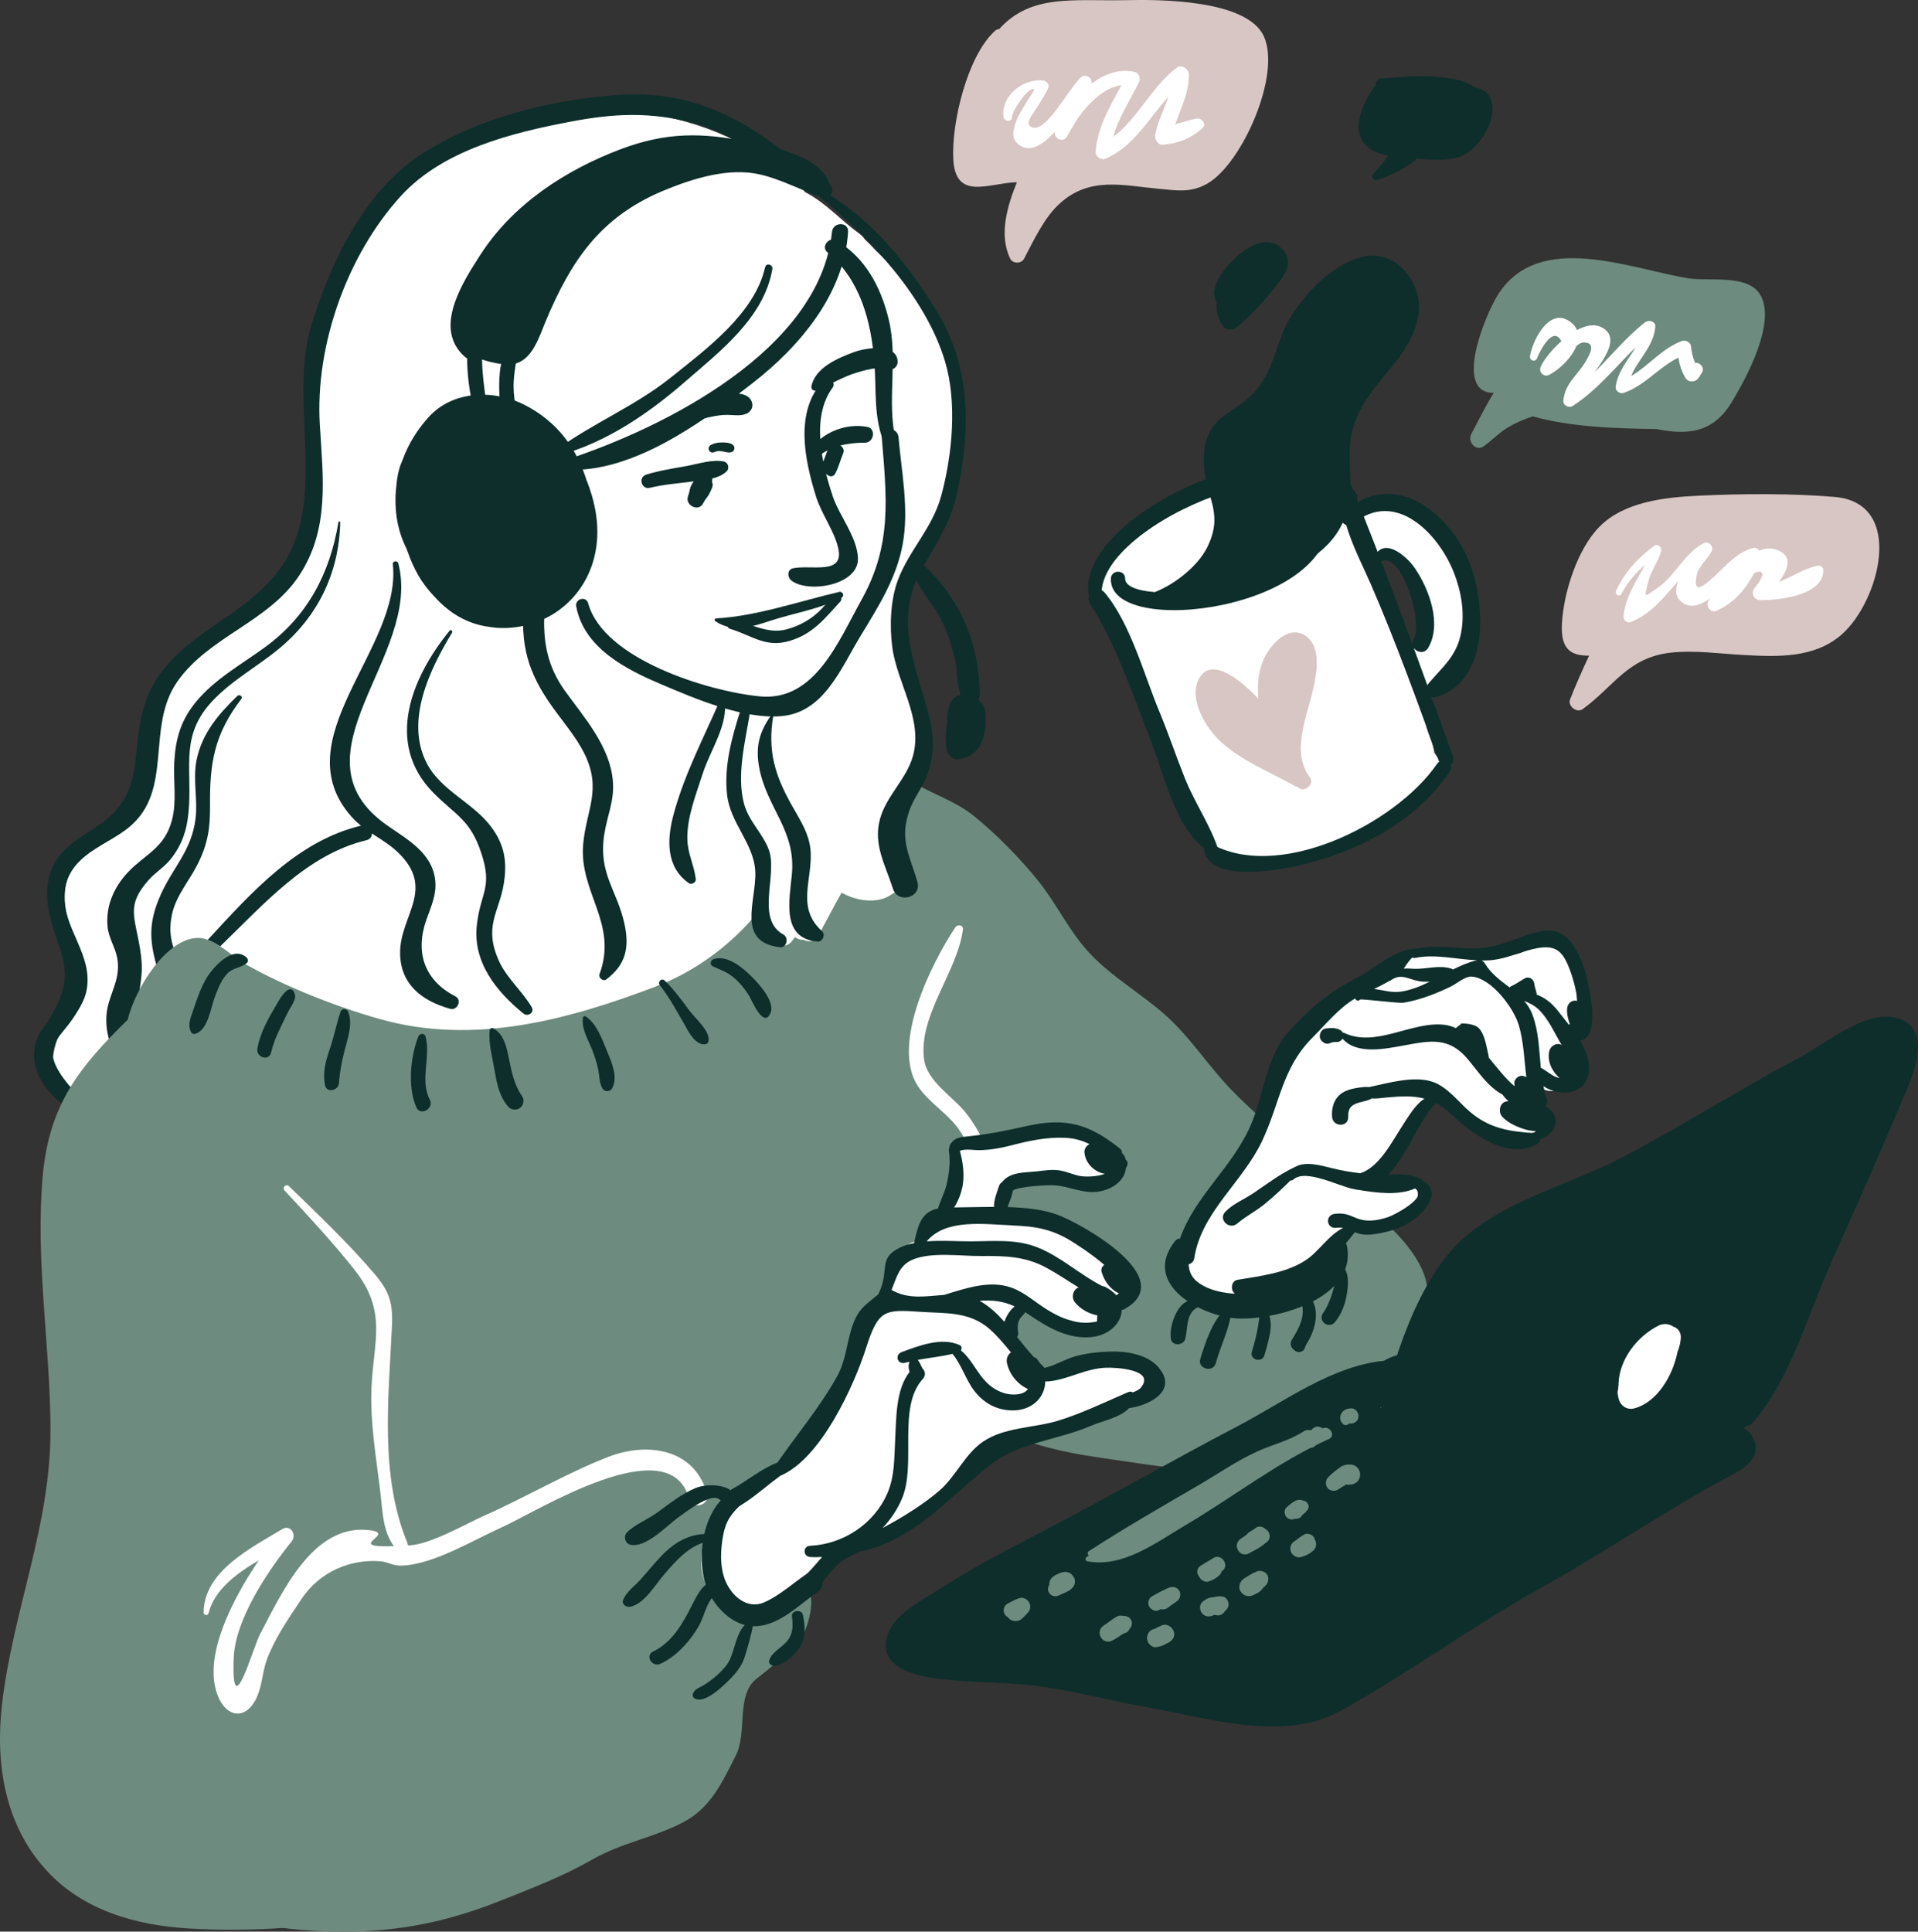 <svg xmlns="http://www.w3.org/2000/svg" xmlns:xlink="http://www.w3.org/1999/xlink" id="Calque_2" viewBox="0 0 374.59 377.22"><rect x="0" y="0" width="374.59" height="377.22" fill="#333333" stroke="none"/><defs><style>.cls-1{fill:none;}.cls-2{fill:#fff;}.cls-3{fill:#0d2e2b;}.cls-4{fill:#6d8b7e;}.cls-5{fill:#d8c6c4;}.cls-6{clip-path:url(#clippath);}</style><clipPath id="clippath"><rect class="cls-1" width="374.59" height="377.22"></rect></clipPath></defs><g id="Calque_1-2"><g class="cls-6"><path class="cls-2" d="M177.49,113.06c-.72,5.77-1.95,11.15-.68,17.05.76,3.52,2.28,6.21,1.65,9.95-1.03,6-6.14,10.08-11.17,12.87-5.23,2.86-12.13,5.96-18.11,4.28-3.72-1.03-6.46-4.18-10.16-5.17-5.42-1.45-12.29,1.72-17.25,3.66-12.44,4.84-23.77,10.57-32.51,20.86-6.27,7.37-11.73,15.15-19.82,20.69-8.19,5.61-17.38,7.55-26.59,10.78-5.48,1.92-10.93,4.53-16.78,5.15-4.41.48-8.59-1.16-12.97-.66-3.17.37-4.38-3.91-2.75-5.98.1-1.2.43-2.52.95-3.89,1.03-2.73,3.29-5.01,4.22-7.72,2.46-7.14-3.27-13.41-2.86-20.48.19-3.44,1.39-5.46,3.66-8.05,4.06-4.68,8.28-5.73,11.05-12.37,1.2-2.9,1.53-6.15,2.26-9.17,2.5-10.3,7.57-16.9,15.64-23.61,4.43-3.68,9.48-7.2,12.7-12.09,3.97-6.06,4.07-13.26,4.07-20.26,0-12.79-1.32-25.62,5.11-37.26,1.04-1.92,2.28-3.7,3.64-5.42,2.9-10.7,12.77-15.89,23.88-18.69.04-.02.08-.06.12-.08,18.35-11.13,48-5.92,62.49,10.1,4.08,2.11,6.64,5.24,10.63,8.15.43.31.73.68.99,1.04.73.68,1.43,1.41,2.11,2.15,3.87,3.7,7.43,7.82,10.12,11.86.45.68.6,1.37.54,2.03,2.17,3.64,3.91,7.55,4.64,11.42,1.51,7.82-.64,17.48-2.61,25.04-1.37,5.28-4.03,9.45-6.19,13.82"></path><path class="cls-3" d="M140.99,121.77c-.04-.1-.12-.27-.12-.27-.05-.09-.13-.16-.22-.22-.09-.05-.2-.08-.31-.08-.16,0-.31.06-.43.18-.11.11-.18.27-.18.43,0,.11.03.21.08.31.05.09.13.16.22.22l.17.07c.12.05.17.08.22.09.09.02.18.01.27,0,.14-.02.31-.19.33-.33.02-.12.02-.16.01-.21,0-.06-.02-.13-.06-.18"></path><path class="cls-3" d="M155.1,31.26c-10.28-8.53-20.63-13.69-34.51-12.71-12.98.92-27.67,4.51-38.63,11.8-10.87,7.22-17.44,20.95-21.13,33.11-4.82,15.87,4.13,35.6-7.26,49.06-8.19,9.68-21.89,12.55-25.6,26.03-2.56,9.32.46,16.45-8.95,22.78-3.3,2.22-7.02,4.15-8.74,7.97-2.27,5.04-.56,10.29,1.18,15.15,2.12,5.91,1.4,9.05-1.8,14.54-.84,1.45-2.04,2.57-2.57,4.22-2.71,8.49,7.5,15.55,14.71,16.83,2.21.39,3.16-2.99.93-3.38-3.14-.56-7.15-2.18-9.29-4.76-6.08-7.34-2.01-8.69.94-13.22,1.76-2.69,2.85-4.57,2.71-7.87-.27-6.45-6.29-11.87-4.02-18.74,1.83-5.52,8.01-7.16,12.09-10.49,8.87-7.25,3.2-19.58,9.51-28.53,6.18-8.77,17.74-11.58,23.73-20.61,6.04-9.12,4.68-19.2,4.06-29.53-.92-15.43,5.28-33.06,15.83-44.63,8.25-9.04,21.77-12.38,33.35-14.56,8.25-1.56,15.2-1.89,23.37.2,7.38,1.88,12.15,5.99,18.69,9.15,1.09.53,2.47-.91,1.39-1.8"></path><path class="cls-3" d="M66.1,101.95c-1.66,10.06-6.06,18.42-14.4,24.48-4.57,3.33-9.72,6.16-13.38,10.58-2.97,3.59-4.01,7.14-4.28,11.72-.23,3.75.53,7.8-.47,11.49-1.47,5.44-5.22,6.57-8.54,10.07-2.72,2.87-4.4,6.55-4.03,10.64.21,2.27,1.53,4.07,1.91,6.24.76,4.43-1.92,7.21-2.14,11.32-.5,9.52,9.09,16.74,17.63,17.61,1.19.12,1.49-1.59.58-2.14-9.22-5.56-13.68-7.41-11.76-20.3.5-3.36.7-4.81.13-8.36-1.01-6.37-2.78-8.5,1.78-13.56,1.27-1.41,2.92-2.38,4.15-3.9,2.6-3.23,3.41-6.46,3.64-10.52.46-7.98-1.6-13.87,4.59-20.45,3.79-4.03,8.74-6.69,12.97-10.18,7.63-6.3,11.74-14.84,11.97-24.68,0-.2-.32-.25-.36-.05"></path><path class="cls-3" d="M46.38,135.88c-3.73,3.6-6.94,7.34-7.99,12.56-.77,3.82.27,7.64-.2,11.45-.78,6.26-4.44,9.53-6.81,14.84-2.54,5.66-2.2,9.4-.41,15.15,1.23,3.93,2.23,8.2,3.42,12.05.77,2.49.48,3.22,1.99,5.41,1.42,2.06,5.24.87,4.31-1.82-1.41-4.07-1.21-8.36-2.83-12.37-2.01-5-5.63-7.9-4.29-14.49.76-3.71,3.36-6.58,5.01-9.85,2.01-3.99,2.49-7.14,2.44-11.61-.08-8.23.87-13.89,6.12-20.72.34-.45-.38-.95-.76-.59"></path><path class="cls-2" d="M162.96,180.31c-4.33,6.56-7.68,12.41-14.67,16.39-7.12,4.07-15.64,6.97-23.38,9.51-16.26,5.28-37.99,4.99-54.27-.27-7.9-2.58-25.69-7.82-28.39-16.82-1.37-4.53,2.2-9.43,6.62-12.41.31-.37.71-.68,1.28-.89.21-.08.41-.15.62-.25.77-.41,1.57-.73,2.34-.99,8.88-4.24,17.34-12.29,27.52-12.66,4.99-.17,10.1,2.11,15.06,2.61,6.23.64,12.6.81,18.83.02,10.08-1.3,18.95-11.25,29.38-8.11,3.85,1.16,7.99,4.06,9.93,7.63,2.59,4.8.46,10.39,7.39,11.96,1.76.41,2.75,2.75,1.74,4.28"></path><path class="cls-4" d="M271.49,269.79c-5.28,7.55-11.96,12.54-20.81,15.27-12.13,3.75-23.23,1.39-35.51-.35-7.34-1.04-16.7-3-23.24-7.3-3.83,3.12-7.59,6.31-11.32,9.54-4.22,3.62-10.22,7.14-13.61,11.44-5.05,6.41-8.87,12.23-15.64,17.32-14.65,11.01-31.47,21.75-49.68,25.47-.68,5.69-6.21,12.6-8.57,16.22-4.84,7.33-9.71,13.95-18.68,16.22-11.57,2.92-25.76,3.68-37.6,2.98-10.32-.62-20.65-3.54-27.81-11.4C.94,356.38-.93,344.44.38,332.94c2.11-18.46,9.58-35.03,9.48-54-.08-16.43-3-32.92-1.51-49.37,1.26-13.95,7.24-21.29,16.59-30.44,1.49-6.21,7.64-15.93,13.72-15.97.64,0,1.28.13,1.92.37.81.29,1.62.76,2.42,1.28,1.78,1.14,3.46,2.65,4.95,3.48,7.55,4.3,17.69,8.3,26.11,10.68,18.35,5.23,36.79.23,54.04-6.33,18.37-6.97,32.94-26.85,29.65-47.3-.21-1.26.53-2.55,1.94-2.55,6.54.06,11.55,2.09,14.46,7.51.54.04,1.08.23,1.59.66,4.1,3.48,10.05,4.84,14.38,8.32,4.51,3.64,9.08,8.3,12.69,12.79,3.7,4.63,6.12,10.04,10.24,14.34,4.28,4.45,9.7,7.56,14.32,11.61,4.94,4.33,8.4,9.87,12.93,14.61,4.55,4.72,9.64,8.86,14.52,13.24,6.89,6.23,19.97,13.9,23.32,23.05,2.59,7.1-2.75,15.31-6.64,20.86"></path><path class="cls-2" d="M178.67,148.32c-.1,1.47-.33,2.92-.78,4.32-.4,1.28-1.51,1.67-2.48,1.43-.71,1.61-1.32,3.23-1.49,4.94-.41,4.22,2.96,8.71,2.23,12.62-.18.89-.33,1.72-1.03,2.36-2.15,1.95-5.36-.12-7.39-1.16-4.65-2.36-5.28-2.32-6.5,3.85-.45,2.22-.25,3.97-1.22,6.1-.41.87-1.86,1.28-2.63.7-1.08-.81-1.99-1.69-2.92-2.59-2.52,2.92-5.15,1.01-6.54-3.39-.37-1.2-.58-5.86-1.64-6.7-3.39-2.71-6.29,2.44-8.09,4.36-4.78,5.09-11.09,8.22-16.9,11.96-1.55.99-3.52-.02-4.05-1.65-1.28-4.08-6.31.45-8.8,1.49-3.7,1.57-7.78,2.73-11.77,3.21-5.32.64-8.79-.56-12.23-3.62-8.86,9.54-24.4,6.33-32.07-4.14-.13-.68-.25-1.36-.33-2.03-.23-1.84-.25-3.66-.43-5.44.12-.08.21-.13.33-.21.35-.21.68-.43,1.03-.64.06-.41.2-.81.48-1.16,3.23-4.08,7.84-5.89,12.39-7.74,1.97-1.1,4.01-2.07,6.17-2.82,1.09-.62,2.09-1.32,3.06-2.11-11.92-6.25-3.89-21.29-1.34-32.21,2.48-10.53,2.36-21.95,7.1-31.86,3.79-7.92,11.01-12.87,17.13-18.85,8.28-8.11,16.2-15.48,26.36-21.21,8.63-4.86,20.13-9.95,30.04-10.67,5.57-.4,9.56,1.12,11.77,6.41.7,1.64,1.28,3.39,1.82,5.19,1.07-.06,2.09.5,2.44,1.92,2.17,8.96,2.2,17.77,2.42,26.94.15,7.49,1.92,15-.64,22.25-.33.93-.71,1.92-1.1,2.91.25.45.45.95.48,1.51.02.27,0,.52.02.77.33.2.6.45.76.78,2.53,5.57,4.45,12.75,4.97,18.91.04.45.1.91.16,1.36.13.13.27.27.38.48,2.3,4.26,1.67,8.86.83,13.45"></path><path class="cls-2" d="M187.69,88.05c-1.51,12.62-11.48,22.02-11.28,34.97.1,6.58,3.47,12.27,3.52,18.69.06,4.72-2.25,8.67-3.6,13.06-1.94,6.23,1.1,10.65.06,16.3-.35,1.92-.97,2.77-2.61,3.81-2.61,1.64-6.58,1.06-9.41-.56-1.63,2.81-3.06,5.82-4.72,8.57-.62,1.03-1.88,1.1-2.77.62-.48.06-1.01-.08-1.62-.5-.16.21-.33.45-.58.76-.89,1.16-2.36,1.24-3.23,0-3.54-4.98-2.19-9.95-3.19-15.6-.93-5.23-4.53-8.77-5.15-13.9-.37-3.11-.39-10.97,2.27-14.42.17-.41.46-.74.89-.93.29-.19.54-.33.79-.45.25-.1.46-.12.66-.1,3.74-1.2,7.88-1.06,11.32-2.63.33-.15.68-.23.99-.23,1.36-1.26,2.53-2.79,3.58-4.45.89-2.61,2.32-4.8,3.75-7.01.68-1.36,1.37-2.71,2.11-4.01,4.34-9.17,6.64-17.96,5.19-29.76-.56-4.72-4.05-18.18-.33-22.1,2.96-3.1,7.89-.12,10.06,2.65,3.62,4.59,3.97,11.67,3.31,17.21"></path><path class="cls-2" d="M164.56,47.33c-.79-6.79-6.66-8.34-12.56-8.81-21.49-1.62-46.63,6.95-62.07,22.14-18.41,18.11-20.13,41.01-20.86,65.53-.08,2.55,2.27,3.58,4.2,3.08-1.74,5.69-3.83,11.24-4.32,15.54-.43,3.83-.52,8.13,1.1,11.71,2.17,4.78,6.62,6.21,9.87,9.6,8.87,9.21-3.93,21.97,7.8,29.96,2.4,1.65,2.13,1.43,5.03,1.2.71-.06,1.06-1.86,1.62-1.88,2.88-.08,3.41,2.5,5.73,2.65,2.88.21,2.5-.21,5.11-1.39,4.26-1.92,9.08-2.63,11.86-6.85,1.72-2.63,2.09-5.11,1.7-8.15-.91-7.06-3.85-11.73-3.7-19.32.04-1.63.03-3.18-.02-4.66.63-1.3.96-2.73,1-4.2.27-1.96.07-3.96-.76-6.27-.9-2.51-1.98-4.97-3.83-6.74-1.41-3.36-3.27-6.77-5.66-10.54-4.59-7.22-6.39-15.64-6.17-24.17.14-5.15,1.97-9.91,2.69-14.82,17.4,1.43,39.73-9.41,50.34-22.26,4.72-5.71,12.85-12.99,11.88-21.35"></path><path class="cls-3" d="M71.57,164.08c-11.67,2.79-20.09,12.56-28.57,20.73-.79-.53-1.61-.99-2.42-1.28,8.52-9.23,17.57-19.45,30.19-22.35,1.9-.45,2.69,2.46.79,2.9"></path><path class="cls-2" d="M192.85,224.69c-1.06-2.62-2.46-5.13-4.21-7.36-2.53-3.22-7.63-6.11-8.18-10.56-1.07-8.58,6.56-17.01,7.61-25.31.11-.84-1.08-.98-1.47-.4-4.63,6.95-12.63,22.86-7.36,31,2.25,3.46,6.19,5.48,8.45,9.12,2.75,4.41,4.28,9.59,4.71,14.76.88,10.44-2.5,20.04-8.05,28.71-.52.81.68,1.73,1.33,1.03,9.81-10.63,12.61-27.55,7.16-40.97"></path><path class="cls-3" d="M175.48,85.37c-.18-2.08-3.43-2.1-3.27,0,.93,11.66,2.1,20.91-3.93,31.72-4.51,8.08-9.13,19.96-19.9,18.9-10.15-1-30.52-7.26-33.51-18.18-.42-1.52-2.62-.87-2.33.64,1.54,8.09,9.64,12.23,16.57,15.17,6.67,2.83,16.14,6.91,23.6,6.22,8.26-.76,11.58-9.45,15.33-15.61,3.48-5.72,7.06-11.32,8.27-18.02,1.24-6.9-.23-13.95-.83-20.83"></path><path class="cls-3" d="M174.95,86.04c-1.85-7.8.55-15.95-1.43-23.87-1.56-6.23-4.54-11.87-10.19-15.21-1.38-.82-3.05,1.2-1.76,2.28,6.42,5.35,8.55,13.39,9.19,21.49.45,5.62-.24,10.92,2.09,16.2.54,1.23,2.39.33,2.1-.89"></path><path class="cls-3" d="M162.49,45.28c-2.32,23.04-32.85,38.29-51.98,44.54-1.04.34-.84,1.84.26,1.9,12.82.68,26.55-9.4,36.18-16.88,9.23-7.16,17.94-17.45,18.68-29.56.13-2.04-2.95-1.98-3.14,0"></path><path class="cls-3" d="M166.86,68.73c-3.19,1.18-7.61,3.02-8.38,6.67-.14.66.49,1.07,1.07.82,2.56-1.11,5.01-2.61,7.72-3.44,1.27-.39,2.73-.78,4.06-.89,1.04-.08,1.89.43,2.91.21.62-.13,1.07-.79,1.07-1.4,0-3.81-6.34-2.75-8.44-1.97"></path><path class="cls-3" d="M141.39,90.13c-2.26-.48-5.02.46-7.27.87-2.65.48-5.32.88-7.9,1.68-1.64.51-.97,2.99.71,2.58,2.81-.68,5.68-.88,8.54-1.25,2.13-.28,4.82-.43,6.44-1.95.61-.57.33-1.74-.51-1.92"></path><path class="cls-3" d="M139.05,94.12c.41-1.48-1.37-2.44-2.41-1.47-.21.2-.39.44-.57.67-.16.07-.29.21-.39.38-.3.44-.63.92-.82,1.42-.13.35-.2.73-.27,1.1-.09.28-.19.56-.26.84-.15.54.01,1.01.32,1.38.02.03.05.06.08.09.7.73,2.01.89,2.58-.22.12-.23.26-.44.38-.66.52-.62.93-1.29,1.25-2.08.05-.13.11-.24.16-.38.15-.42.1-.78-.05-1.08"></path><path class="cls-3" d="M162.63,96.88c-2.11-6.34-4.3-15.38-.01-21.2.78-1.06-.92-2.33-1.8-1.39-5.68,6.08-3.69,15.41-1.47,22.61,1.06,3.44,3.55,6.69,4.35,10.1,1.26,5.37-5.21,3.24-8.79,3.97-1.24.25-1.15,1.81-.32,2.43,3.4,2.53,13.18.84,12.97-4.41-.16-4.14-3.66-8.27-4.94-12.12"></path><path class="cls-3" d="M169.37,83.36c-4.11-.76-8.7,1.02-11.08,4.42-.57.81.59,2.03,1.4,1.41,2.77-2.14,5.86-2.74,9.26-2.74,1.72,0,2.2-2.76.42-3.09"></path><path class="cls-3" d="M164,86.94c-.33-.14-.65-.12-.93,0-.41-.03-.81.08-1.08.43-.43.55-.61,1.21-.85,1.86-.1.29-.21.57-.32.85-.05.15-.12.31-.17.46-.03.07-.19.45-.04.12-.03.12-.09.22-.14.33-.33.83.29,1.48,1.03,1.66.43.46,1.22.57,1.62-.16.69-1.29,1.03-2.74,1.6-4.09.24-.57-.21-1.25-.72-1.46"></path><path class="cls-3" d="M114.61,93.97c-1.92-6.36-5.77-11.66-12.21-14.93-5.89-2.99-13.94-2.83-18.68,2.41-2.24,2.47-3.94,5.23-5.04,8.23-.13.32-.27.63-.39.95-.49,1.3-.76,2.74-.88,4.23-.09.79-.16,1.58-.17,2.39-.07,3.61.65,6.92,2.13,9.85.09.23.18.47.27.7.54,1.58,1.23,3.11,2.05,4.54.88,1.54,1.98,2.96,3.22,4.24,2.3,2.56,5.15,4.55,8.68,5.46.88.23,1.76.37,2.63.47.27.03.54.07.82.09.14,0,.27.01.42.02.41.02.82.03,1.23.02.35,0,.7-.03,1.06-.06.08,0,.16-.01.24-.02,7.16-.62,13.47-5.32,15.77-12.65,1.67-5.33.87-10.88-1.13-15.95"></path><path class="cls-3" d="M100.3,75.39c0-2.55.63-4.95.84-7.46.46-5.45-2.61-4.76-6.73-6.58-.83-.37-1.76-.1-2.05.83-2.25,7.39-.75,15.23,1.34,22.47.29,1.01,1.98.86,1.9-.26-.45-6.8-2.42-13.38-.87-20.11,1.53.41,3.29.89,3.74,2.06.56,1.45-.59,4.19-.78,5.76-.53,4.4,0,9.46,1.7,13.57.45,1.07,2.38,1.11,2.26-.31-.3-3.36-1.34-6.57-1.35-9.98"></path><path class="cls-3" d="M187.02,95.83c2.51-11.82,2.57-23.92-3.75-34.5-5.28-8.82-12.21-17.69-21.07-23.16.48-.62.51-1.65-.18-2.22-1.74-5.5-10.97-7.2-15.76-8.21-9.06-1.92-16.18-1.94-24.97,1.37-10.84,4.08-21.12,10.78-27.46,20.63-3.6,5.59-9.33,14.49-2.98,19.99.75.68,1.64.56,2.32.13,2.44.93,5.34,1.53,7.06,1.24,3.72-.64,5.07-5.32,6.33-8.34,4.95-11.81,10.61-20.28,22.78-25.43,4.97-2.09,10.92-4.03,16.37-3.66,4.9.31,9.56,3.02,14.22,4.64,10.13,8.26,20.88,19.81,24.61,32.18,2.43,8.05,1.46,18.22-.68,26.21-1.71,6.39-6.18,10.54-8.45,16.45-1.53,3.98-1.69,9.14-1.14,13.27.92,6.95,6.05,13.97,4.03,21.22-1.27,4.55-5.31,7.87-6.48,12.46-1.26,4.92,1.09,8.79,2.57,13.44.97,3.02,5.66,1.77,4.78-1.32-1.52-5.32-3.61-8.26-1.51-14.08.84-2.34,2.51-4.36,3.37-6.71,1.55-4.26,1.42-7.88.24-12.26-2.72-10.1-6.86-18.48-.88-28.71,2.96-5.06,5.37-8.66,6.64-14.64"></path><path class="cls-3" d="M163.91,115.59c-7.81,1.81-16.06,4.73-24.04,5.17-.3.02-.41.4-.15.56,3.5,2.31,7.06,1.11,10.84-.13,4.55-1.5,9.57-2.22,13.82-4.5.62-.33.18-1.26-.47-1.11"></path><path class="cls-3" d="M163.18,116.23c-1.18.76-1.8,1.72-2.76,2.72-1.82,1.89-4.21,3.27-6.79,3.95-3.98,1.04-6.98-1.37-10.84-1.64-.91-.07-1.03,1.29-.21,1.54,4.3,1.3,6.97,3.78,11.67,2.35,4.57-1.39,6.76-4.3,9.88-7.69.58-.63-.17-1.74-.95-1.23"></path><path class="cls-3" d="M138.84,93.15l-.49.49c-.05.05.03.14.09.09l.49-.49c.05-.05-.03-.14-.09-.09"></path><path class="cls-3" d="M143.04,86.8c-.57-.39-1.52-.41-2.2-.39-.73.01-1.43.15-2.06.51-.36.21-.5.71-.28,1.07.02.04.05.09.09.12.27.32.69.31.99.16,1.04-.51,2.01.17,3.04.08.84-.08,1.13-1.07.42-1.56"></path><path class="cls-3" d="M146.06,77.47c-1.45-1.07-3.99-.49-5.55.01-.61.2-1.07.74-1.06,1.4,0,.08.04.13.05.2-2.5.62-4.85,1.63-7.12,3.1-.23.15-.16.59.15.56,3.24-.29,6.29-1.73,9.55-1.72,1.27,0,2.91.35,4.04-.42,1.17-.8,1.04-2.32-.06-3.14"></path><path class="cls-3" d="M149.43,52.17c-2,9.02-11.51,16.03-18.45,21.58-6.93,5.54-15.13,8.86-22.22,14.03-.53.38-.24,1.29.47,1.11,9.13-2.44,17.5-8.2,24.56-14.34,6.88-5.98,15.42-12.5,17.05-21.99.16-.9-1.19-1.31-1.4-.38"></path><path class="cls-3" d="M121.94,180.32c-1.46-6.57-5.12-9.71-3.92-17.41.58-3.72,2.02-6.56,1.67-10.46-.6-6.72-5.51-12.22-9.31-17.47-6.97-9.63-2.9-18.75-3.19-29.34,0-.34-.41-.63-.73-.42-3.54,2.43-3.82,8.23-4.14,12.18-.71,8.58.67,13.8,5.59,20.69,2.07,2.9,4.58,5.8,6.18,8.99,3.56,7.1.37,11.11-.2,17.85-.79,9.39,6.85,15.4,3.2,25.3-.26.71.71,1.5,1.33,1.03,3.79-2.86,4.57-6.19,3.52-10.94"></path><path class="cls-3" d="M103.84,196.67c-1.82-3.07-4.87-5.69-6.34-8.89-3.15-6.87-.03-9.54.89-15.2.7-4.33.14-7.63-2.47-11.12-3.54-4.74-9.76-7.02-12.56-12.39-4.33-8.33.62-18.4,4.94-25.55.17-.29-.25-.64-.48-.37-7.49,9.16-12.73,22.07-3.13,31.72,4.42,4.44,7.13,5.19,9.29,11.67,2.3,6.91-.16,7.7-.86,14.18-.77,7.18,3.78,12.87,9.1,17.2.86.7,2.25-.17,1.62-1.25"></path><path class="cls-3" d="M88.95,194.57c-6.06-3.1-7.95-8.58-5.65-15.04.87-2.45,1.98-4.82,1.71-7.51-.54-5.46-5.4-8.03-9.43-10.86-19.47-13.66,6.92-33.01,2.21-51.15-.15-.58-1.14-.48-1.07.14,1.81,16.47-21.66,34.19-8,49.42,2.6,2.91,6.26,4.24,9.02,6.9,7.43,7.16.38,12.3.4,19.61.02,6.1,4.23,9.38,9.77,10.92,1.42.4,2.39-1.73,1.03-2.43"></path><path class="cls-3" d="M141.5,136.6c-.06-.34-.63-.43-.78-.1-3.26,7.56-6.97,14.45-9.16,22.51-1.32,4.87-1.55,10.27,2.96,13.45.53.37,1.45-.12,1.37-.78-.34-2.84-1.59-4.9-1.65-7.83-.09-4.3,1.72-8.76,3.02-12.83,1.45-4.55,5.06-9.5,4.24-14.41"></path><path class="cls-3" d="M153,182.5c-5.48-2.98-1.09-11.68-2.83-16.5-1.19-3.28-3.97-5.61-4.88-9.12-1.44-5.55.23-11.92,1.13-17.46.2-1.21-1.48-1.73-1.87-.51-1.65,5.21-3.16,10.7-2.56,16.23.61,5.67,5.29,9.58,5.52,15.11.23,5.7-3.82,13.72,4.82,14.73,1.34.16,1.77-1.88.67-2.48"></path><path class="cls-3" d="M160.52,181.81c-5.59-5.01-1.06-11.19-2.45-17.26-.6-2.67-2.19-5.05-3.5-7.41-3.26-5.82-4.71-10.62-3.53-17.46.04-.21-.21-.31-.33-.14-2.47,3.39-3.24,6.4-2.38,10.65,1.54,7.69,7.12,12.03,6.33,20.51-.47,5.07-2.14,12.59,5.01,13.17,1.03.08,1.61-1.39.85-2.06"></path><path class="cls-3" d="M48.21,187.05c-2.69-2.63-6.67,1.9-7.92,4.03-1.08,1.86-1.78,3.87-2.45,5.91-.52,1.6-1.32,3.01-.5,4.6.13.26.48.38.75.31,2.54-.67,3.04-5.05,3.86-7.2.61-1.61,1.26-3.35,2.48-4.61,1.11-1.14,2.61-1.06,3.77-2.01.3-.24.26-.77,0-1.03"></path><path class="cls-3" d="M57.35,193.61c.04.13.27.42.05.06-1.1-1.81-3.08,1.97-3.44,2.58-1.55,2.62-3.19,5.49-3.69,8.54-.29,1.73,2.29,2.52,2.68.74.58-2.64,2.05-5.29,3.21-7.72.43-.91,1.29-2,1.46-2.98.1-.56-.1-.72-.26-1.21"></path><path class="cls-3" d="M68.01,197.62c-.27-.72-1.26-.77-1.52,0-.81,2.44-1.29,4.97-2.14,7.42-.79,2.29-1.34,4.44-.88,6.85.31,1.63,2.62,1.1,2.73-.37.2-2.68.73-5.09,1.44-7.67.56-2.05,1.15-4.18.37-6.23"></path><path class="cls-3" d="M83.94,214.74c-1.98-3.83.22-8.34-.83-12.32-.2-.75-1.17-.63-1.41,0-1.55,3.94-2.13,9.92-.37,13.85.78,1.75,3.51.22,2.61-1.53"></path><path class="cls-3" d="M102.01,214.12c-1.67-2.32-2.09-4.93-2.67-7.67-.45-2.13-.95-4.49-2.99-5.62-.34-.19-.7.05-.73.42-.23,2.6.58,5.39,1.01,7.96.42,2.5.95,5.06,2.7,6.98.5.55,1.44.64,2.06.27.27-.16.46-.34.61-.61.28-.49.35-1.23,0-1.72"></path><path class="cls-3" d="M118.6,205.39c-.96-2.32-2.03-5.48-4.22-6.9-.18-.12-.5-.01-.53.22-.33,2.27,1.08,4.38,1.86,6.44.47,1.25.9,2.52,1.15,3.83.25,1.32.13,2.39.8,3.57.4.7,1.48.71,1.88,0,1.21-2.16-.06-5.04-.94-7.16"></path><path class="cls-3" d="M134.69,197.42c-1.52-2.08-3.03-4.13-4.87-5.93-.63-.61-1.47.29-.94.94,1.84,2.28,3.17,4.86,4.65,7.37.88,1.5,2.11,4.26,4.14,4.13.43-.02.68-.31.72-.73.23-1.96-2.61-4.3-3.69-5.78"></path><path class="cls-3" d="M146.54,190.46c-1.73-1.68-4.61-4.01-7.18-3.16-.57.19-.81,1.09-.18,1.39,1.37.65,2.73,1.08,3.93,2.06,1.29,1.05,2.38,2.37,3.24,3.79.48.78,2.74,6.38,4.11,3.33,1.03-2.3-2.46-5.99-3.92-7.41"></path><path class="cls-3" d="M180.04,109.98c-.82-.77-2.23-.02-1.92,1.12.88,3.21,3.07,5.56,4.8,8.33,2,3.21,3.02,6.67,3.8,10.35.28,1.31.14,9.55,3.7,7.42.57-.34.95-.97.94-1.64-.2-10.2-3.79-18.55-11.32-25.59"></path><path class="cls-3" d="M192.4,138.92c-.13-1.38-1.09-2.28-2.2-2.42-.12-.04-.24-.08-.37-.1-.35-.23-.72-.44-1.15-.62-1.34-.54-2.82.6-3.21,1.82s-.53,2.41-.48,3.63c-.35,1.59-.36,3.28-.18,4.72.14,1.13.95,2.46,2.31,2.31,4.85-.54,5.68-5.24,5.28-9.35"></path><path class="cls-2" d="M223.38,270.58c-1.22,5.5-13.61,7.05-17.77,8.09-12.75,3.21-17.15,11.67-27.12,18.69-4.59,3.23-9.97,3.74-14.65,6.68-4.34,2.71-6.81,7.39-10.86,10.45-2.13,1.61-4.9,3.08-7.71,3.58-.27.12-.56.21-.89.25-3.93.4-10.88-1.3-13.03-5.07-2.38-4.16.7-8.4,3.58-11.42,1.26-4.91,4.3-9.31,8.54-10.47,1.16-.31,2.07.46,2.4,1.41,5.11-3.77,10.16-7.57,13.53-12.83,3.35-5.26,6.15-11.25,8.15-17.13.97-2.86,1.18-4.53,3.58-6.64.54-.48,1.16-.64,1.76-.54,1.45-5.07,1.72-14.01,7.2-13.16.93-1.37,2.01-2.65,2.79-3.91,2.24-3.75,2.05-8.11,3.56-12.04,1.3-3.29,4.01-3.91,7.38-4.32,6.91-.85,20.15-3.95,22.99,4.82.25.78-.17,1.72-.85,2.11-6.06,3.37-16.18-3.14-20.51,4.99-3.02,5.63,3.23,3.02,6.87,3.7,3.02.54,5.61,2.09,8.38,3.37,4.43,2.03,9.66,3.6,10.32,9.29.39,3.14-.83,5.11-3.16,5.77-.04,1.67-1.47,2.79-3.89,3.43-2.15.58-4.33.25-6.42-.33-2-.56-4.84-3.23-6.78-3.06-2.44.25-3.58,1.37-4.2,2.79.08,2.55,1.09,4.82,2.32,7.05,6.64,3.64,12.33-1.61,20.15-.31,3.04.5,5.07,1.43,4.33,4.76"></path><path class="cls-3" d="M222.88,270.93c-.33.4-.93.71-1.63.98-.26-.15-.59-.2-.92-.05-4.46,1.92-9.11,4.19-13.76,5.6-4.7,1.42-10.46,1.23-14.61,4.09-3.55,2.44-5.24,6.73-8.49,9.54-2.95,2.55-7.02,5.14-11.11,7.31,1.54-1.62,2.83-3.51,3.74-5.61,2.99-6.82-.95-17.92,4.14-23.52.64-.7.43-1.57-.1-2.07-.13-.24-.24-.46-.35-.72-.13-.33-.34-.62-.54-.92,2.27-.41,4.56-.64,6.78-1.17,1.71,2.06,2.63,5.07,4.19,7.14,1.75,2.3,4.11,3.72,7.03,3.89,4.1.25,6.86-2.41,6.89-5.64.44.01.92-.03,1.45-.12,3.6-.57,6.49-2.38,10.31-2.56,2.05-.1,9.81.35,6.94,3.84M191.42,254.07s-.07-.03-.1-.05c2.59-.19,4.67.1,6.84,1.09-.61.47-1.11,1.17-1.43,1.73-.22.38-.42.82-.57,1.28-1.42-1.59-2.95-3.02-4.74-4.04M174.12,251.91c1-2.45,1.47-4.82,4.13-5.93,3.72-1.55,9.43-.66,13.45-.7,4.5-.04,8.53.05,12.61,2.26,2.22,1.2,4.24,2.59,6.35,3.88-1.1.35-1.52,1.96-.7,2.94,1.1,1.31,2.67,2.18,4.34,2.51-.02.4-.04.8-.05,1.2-1.83.39-3.59.31-5.28-.26-1.56-.4-3.04-1.19-4.4-2.02-2.33-1.42-4.37-3.36-6.96-4.31-4.29-1.58-9.05.12-13.22,1.39-3.46.24-6.94.95-10.26-.96M197.66,239.31c4.62.16,7.93.73,11.91,3.27.63.4,3.65,2.31,6.1,4.43-.41.29-.68.77-.53,1.33.47,1.76,1.7,3.48,3.38,4.21-.13.13-.27.27-.48.39-.56-.57-1.23-1.13-2.14-1.61-.21-.11-.42-.16-.62-.18-4.4-2.23-8.11-5.76-12.69-7.57-4.22-1.67-8.69-1.17-13.14-1.16-2.4,0-5.52-.23-8.46,0,3.74-4.52,11.36-3.31,16.68-3.13M191.45,224.61c2.14-.07,4.02-.41,6.11-.95,3.45-.89,6.77-1.61,10.37-1.47,1.92.08,3.44.54,4.86,1.24-.59.28-1.04.92-1,1.55.15,2.22,1.99,3.93,4,4.25-1.63.62-4.01.61-4.98.4-1.26-.26-2.44-.82-3.71-1.04-1.6-.28-3.03-.01-4.62.16-2.41.26-5.24.08-6.78,2.11-.27.16-.49.41-.61.8-.31,1-1.03,2.68-.95,4.03-2.75,0-5.43.09-7.8.1.81-1.22,1.35-2.71,1.61-3.95.48-2.31.13-4.84-.49-7.11,1.18-.44,2.84-.08,4.01-.12M226.36,267.12c-2.3-2.7-6.4-3.29-9.7-3.18-2.22.07-4.55.33-6.69.94-2.08.59-3.93,1.79-6.01,2.26-.07-.13-.15-.26-.29-.38-.19-.17-.37-.36-.55-.54-.17-.27-.35-.54-.56-.8-.17-.22-.38-.32-.6-.36-1.15-1.24-2.23-2.6-3.32-3.96.17-.21.26-.49.21-.84-.11-.84-.18-1.52.15-2.34.29-.74.84-1.08,1.27-1.63.21.14.42.26.64.4,3.63,2.48,7.61,4.87,12.22,4.42,3.53-.34,5.9-2.76,5.94-5.29.18-.03.36-.07.54-.17,10.73-6.01-8.26-16.61-13.01-18.4-2.8-1.06-6.26-1.42-9.78-1.53.07-.27.13-.54.24-.78.35-.8.6-1.67.81-2.52,1.72-.8,6.79-1.01,7.85-.96,3.26.14,5.96,1.89,9.34,1.14,2.76-.62,4.7-2.43,4.83-4.55.39-.47.51-1.16-.04-1.6-.1-.42-.23-.79-.54-1.09-.06-.06-.13-.1-.19-.16.03-.33-.07-.65-.38-.9-5.95-4.72-10.46-6.17-18.33-4.38-3.83.87-7.26,1.55-11.14,1.97-1.6.17-2.83.18-3.72,1.66-.11.18-.13.37-.12.55-.09.18-.14.4-.11.64.33,2.3.06,4.4-.47,6.65-.38,1.61-1.21,3.06-1.66,4.61-3.21.68-3.87,3.07-4.67,6.76-1.06.21-2.05.51-2.92.95-4.22,2.16-1.77,4.37-4.01,8.9-.02.05-.02.1-.04.15-1.48,1.23-3.17,2.36-4.12,4.02-2.06,3.6-1.81,8.21-3.96,12.04-3.37,6.03-7.77,11.22-11.63,16.79-4.92,1.89-8.72,6.49-14.18,6.91-2.38.18-2.43,3.87,0,3.75,6.08-.29,10.11-4.7,14.74-8.08,8.03-3.36,14.49-17.9,16.71-24.84,2.42-7.6,3.57-7.66,10.68-7.17,4.8.33,9.52-.12,13.48,3.36,1.55,1.36,2.86,2.97,4.18,4.57-.63.38-.95,1.25-.81,1.97.43,2.22,2.05,4.24,4.12,5.17-.38.56-1.07.96-2.3,1.06-2.53.2-4.9-1.19-6.45-3.07-1.55-1.88-2.56-4.08-4.34-5.52.2-.36.2-.85-.24-1.05-3.55-1.59-7.9.1-11.35,1.38-.59.22-.88.72-.76,1.34,0,.06.03.11.06.16.02.03.03.07.05.1.22.42.79.63,1.23.5.32-.09.64-.15.96-.22-.11.38-.21.77-.15,1.18.04.28.09.54.17.8-2.73,3.51-2.58,8.98-2.81,13.16-.2,3.63-.06,7.16-1.53,10.56-2.58,5.97-8.66,9.95-15.11,10.24-1.41.06-1.39,2.07,0,2.18.8.06,1.59.05,2.38,0-.53.58-1.02,1.16-1.44,1.64-3.49,4.03-7.9,7.17-10.66,11.79-.49.81.57,1.48,1.23.95,3.52-2.85,7.13-5.8,10.37-8.97,1.12-1.1,2.03-2.37,3.1-3.51,1.27-1.36,2.56-1.9,4.18-2.67.11-.05.16-.15.24-.23,10.72-1.87,18.04-11.05,26.18-17.25,5.45-4.15,12.92-4.61,19.27-7.35,2.27-.98,5.68-1.59,7.47-3.46,4.39-.63,9.43-3.61,5.82-7.85"></path><path class="cls-2" d="M308.56,201.12c-.25.39-.58.66-.95.85-.12.56-.27,1.12-.45,1.66-.1.33-.27.64-.5.89.78,2.79,1.22,6-1.28,7.76-2.2,1.59-4.39.54-6.19-1.01-.62,1.24-1.29,2.25-2.15,2.77.29.97.6,1.92.91,2.88.17,0,.35.02.52.02,2.09.02,3.25,3.21,1.14,4.18-5.96,2.71-12.83-2.17-16.41-6.83-1.74-.56-3.35-.58-4.68.45-2.73,2.11-4.43,7.43-6.93,10.22-1.37,1.53-6.95,5.44-5.51,6.5,1.49,1.12,6.83-.48,8.82-.29,1.37.14,2.25,1.18,1.95,2.58-.71,3.7-2.79,4.26-6.21,5.09-4.45,1.06-8.03,1.06-11.63,4.64-2.07,2.07-3.37,4.72-5.77,6.52-6.17,4.61-12.97,6.04-18.19,3.1-1.32,1.45-4.06,1.49-4.49-.91-.23-1.39-.29-2.59-.23-3.68-.37-.56-.7-1.16-1.03-1.8-.68-1.37.79-2.53,1.88-2.03.81-1.94,2.07-3.81,3.64-6.27,4.16-6.48,7.72-13.33,10.93-20.32,5.94-12.95,13.49-21.14,25.1-29.53,4.33-3.14,8.11-2.81,13.33-2.38,4.1.33,8.28,1.1,12.37.04,1.06-.27,4.39-2.25,6.04-1.97,7.05,1.12,9.14,11.71,5.96,16.88"></path><path class="cls-3" d="M306.07,196.83c-.12,1.15.19,2.18.53,3.22-.07.01-.15,0-.22.03-.73-.95-1.45-1.84-2.08-2.64-1.39-1.77-2.72-2.66-4.19-3.21,0-.04.02-.07.01-.1-.08-.68-.4-1.3-.46-1.97-.09-.94-1.01-1.59-1.89-1.09-.9.51-1.74,1.14-2.69,1.55-.11.05-.19.13-.25.22-1.78-1.37-3.63-2.67-4.86-4.74-.15-.26-.38-.43-.64-.53.76,0,1.52-.01,2.26-.1,2.77-.34,5.16-1.5,7.77-2.12,4.51-1.08,5.89.27,7.38,4.44.47,1.32.85,2.71,1.11,4.09.03.14.1.78.16,1.58-.84-.26-1.82.36-1.93,1.38M304.76,203.95c-.88-.32-1.94.37-2.16,1.23-.5,1.99.48,3.99,1.97,5.34-1.26-.21-2.46-1.4-3.65-2-.33-3.51-.41-7.06-1.6-10.3-.4-1.1-.98-1.98-1.65-2.77,1.11.44,2.16.99,3.02,1.87,1.68,1.71,2.81,4.15,3.98,6.21.07.13.2.32.34.55-.09-.04-.17-.1-.26-.13M299.83,221.32c-.05-.01-.1-.03-.16-.04-4.86-.31-8.76-.89-12.64-4.21-2.24-1.92-4.33-4.82-7.24-5.81-3.64-1.23-8.51.2-12.41,1.03-.54-.06-1.08-.02-1.75.07-.91.13-1.8.28-2.66.63-2.17.9-2.97,2.88-2.81,5.13.14,2,3.21,2.05,3.15,0-.05-1.47.4-2.24,1.79-2.7.67-.22,1.37-.35,2.05-.56.29-.09.52-.21.73-.35.93.07,1.94-.09,2.85-.18,2.95-.28,5.28-.38,7.48.22-1.85,1.19-3.16,3.51-4.35,5.34-2.05,3.12-4.44,7.98-8.18,9.23-1.83-.21-3.61-.52-5.47-.98-2.09-.51-5.11-1.4-7.09-.35-3.1,1.43-5.51,3.32-8.32,5.21-1.81,1.22-3.9,2.03-5.46,3.6-1.51,1.52.73,3.68,2.32,2.32,1.62-1.39,3.57-2.37,5.23-3.71,1.82-1.47,3.5-3.06,5.15-4.69.18.03.38,0,.56-.18,2.38-2.18,9.02,1.38,11.77,1.86.11.02.23.04.35.06.19.08.41.11.64.11,3.44.58,7.87,1.15,11.03-.3.05.05.09.11.16.16,2.34,1.64-4.31,5.09-5.51,5.47-2.17.7-4.24,1.01-6.36.08-1.45-.63-2.35-.94-3.99-.74-1.99.24-1.64,3.03.37,2.73.44-.07.85-.04,1.25.03-2.79,1.34-4.72,4.59-7.26,6.27-3.85,2.55-8.94,3.11-13.37,3.86-1.25.21-1.42,2.07-.49,2.71-2.17-.13-4.38-.56-6.22-1.58-2.17-1.19-2.7-2.52-2.83-4.16.55-.15,1.01-.53,1.12-1.26,1.34-8.86,9.45-14.82,13.21-22.77,3.54-7.48,3.91-14.29,9.84-20.22,2.77-2.77,5.04-5.68,8.35-7.67.13.37.59.61.96.23.23-.23,7.41.78,8.57.59,3.08-.5,6.4-1.8,9.19-3.16,1.17-.57,2.78-2.06,4.15-1.92,3.78.37,8.08,6.07,9.09,9.46.98,3.32,1.06,6.77,1.48,10.18-.36-.24-.81-.35-1.24-.23-.6.16-1.17.81-1.11,1.46.02.17.04.36.06.54-1.72-1.42-3.35-3.53-5.05-5.6,0-.1,0-.19-.02-.29-.41-1.65-.69-4.2-1.93-5.47-.98-1.01-3.72-.96-3.58-.84.04.03.07.08.11.11-.1.06-.21.1-.31.16-.24.18-.47.38-.7.57-.72-.33-1.47-.56-2.27-.65-6.33-.73-13.39,4.55-19.56,1.58-.07-.04-.16-.03-.24-.03-.1-.18-.23-.35-.45-.48-.87-.53-1.99-.47-2.96-.33-.8.12-1.24,1.13-1.05,1.84.2.71,1.09,1.35,1.84,1.05.27-.11.56-.22.86-.26.14-.02.47.01.67,0,.47-.04.83-.31,1.03-.65,2.81,3.21,8.43,1.96,12.15,1.29,4.94-.89,8.61-1.71,12.31,2.7,2.16,2.57,3.86,5.31,6.78,6.93.34.48.76.92,1.18,1.31-1.61-.14-2.18,1.96-1.24,2.99,1.14,1.25,2.98,2.06,4.57,2.52.56.16,1.28.29,2,.3-.05.14-.1.28-.15.43M271.39,191.54s.08,0,.13-.03c2.12-1.56,3.46-.27,5.7.11.66.11,1.32.11,1.99.09-1.79.89-3.63,1.64-5.62,1.94-1.82.27-3.62-.34-5.23-.52,1.04-.51,2.09-1.04,3.03-1.59M275.82,186.98c.16.09.36.13.59.09,3.77-.81,7.99.27,12.04.46-1.63.37-3.17,1.04-4.69,1.8-.09-.05-.15-.11-.25-.15-2.45-.83-5,.15-7.5,0-.71-.04-1.31-.07-1.86-.04.53-.75,1.02-1.53,1.66-2.16M308.81,187.54c-1.48-3.4-3.46-6.45-7.56-5.72-4.09.72-7.57,2.96-11.91,3.32-4.36.36-8.45-.83-12.67.14-4.14-.04-7.77,3.61-11.36,5.49-5.75,3.01-9.19,5.85-13.62,10.69-4.47,4.88-4.83,12.52-7.54,18.55-3.71,8.24-10.79,13.58-13.7,21.88-.34,0-.68.12-.95.46-6.8,8.56,5.49,14.93,12.5,15.14,7.34.23,23.04-3.93,21.06-14.18-.04-.2-.11-.37-.2-.52.62-.74,1.21-1.47,1.75-2.16.4.16.81.3,1.25.38,1.26.23,2.54.03,3.79-.21,2.26-.44,4.22-1.1,6.13-2.41,2.55-1.74,5.93-5.67,2.1-7.8-.04-.11-.11-.21-.24-.28-1.99-1.08-4.25-1-6.51-.96,3.78-3.83,5.8-10.26,9.29-13.96,1.07.57,2.14,1.34,3.29,2.44,3.93,3.74,10.98,8.78,16.54,5.57.39-.23.56-.58.56-.94,1.16-.52,2.16-1,2.74-2.28.53-1.15.29-2.34-.57-3.26-.34-.37-.75-.67-1.18-.95.29-.35.45-.79.28-1.28-.28-.85-.48-1.72-.65-2.59,3.52,2.42,9.27,1.54,8.91-3.97-.11-1.65-.83-3.32-1.77-4.91,4.6-.56,1.42-13.03.25-15.7"></path><path class="cls-3" d="M341.87,279.99c-.99-1.29-2.59-1.51-4.02-2-4.85-1.6-10.32-2.45-15.3-3.61-10.68-2.52-21.34-5.32-32.09-7.52-5.91-1.19-14.51-4.6-20.16-1.12-10.23,1.01-19.45,7.97-28.34,12.64-13.67,7.16-27,14.85-40.73,21.93-5.99,3.09-11.97,6.28-17.64,9.95-2.94,1.9-8.08,4.49-9.76,7.88-3.35,6.76,3.78,8.94,8.93,9.63,6.4.88,12.82.66,19.21,1.4,7.19.86,14.38,2.89,21.53,4.13,11.67,2.03,27.02,6.98,38.05.93,13.49-7.41,26.06-16.76,39.6-24.26,12.81-7.09,24.81-15.56,37.8-22.32.04-.04.08-.05.1-.05,2.85-1.56,5.35-4.32,2.81-7.6"></path><path class="cls-4" d="M271.71,275.17c-.71-.12-1.43-.21-2.15-.29.17-.1.35-.21.52-.31.71-.43,1.37.02,1.62.6"></path><path class="cls-4" d="M271.71,275.17c-.71-.12-1.43-.21-2.15-.29.17-.1.35-.21.52-.31.71-.43,1.37.02,1.62.6"></path><path class="cls-3" d="M372.52,212.5c-4.77,11.33-9.78,22.72-14.84,33.94-4.61,10.21-7.96,22.84-15.37,31.39-.41.46-.89.67-1.38.72-6.36,6.08-15.28,9.86-22.53,14.57-12.97,8.43-26.2,16.5-39.69,24.1-5.52,3.11-11.11,6.31-16.87,8.92-1.81.81-5.16,2.88-7.32,2.04-6.08-2.35,11.59-41.18,12.75-44.95,3.87-12.58,7.04-27.82,15.54-38.28,7.94-9.74,22.86-13.16,33.66-18.75,11.79-6.14,22.95-13.33,34.7-19.51,4.99-2.61,13.07-9.61,19.33-7.87,6.38,1.76,3.83,9.36,2.02,13.68"></path><path class="cls-4" d="M156.4,319.94c-1.61,2.23-6.53,6.26-8.66,7.91-4.03,3.11-1.76,10.47-4.01,14.92-2.71,5.34-4.91,10.31-10.43,13.16-5.71,2.96-11.96,3.95-17.65,7.22-5.86,3.35-11.79,5.59-18.06,8.09-13.04,5.19-24.77,6.77-38.81,5.63-11.53-.93-21.11-4.49-29.2-12.99-7.9-8.3-8.44-19.22-5.61-30.13,3.04-11.69,12.54-19.61,21.19-27.29,4.24-3.77,8.75-8.84,14.07-11.07,5.75-2.4,11.26.7,17.17.39,8.32-.43,16.57-4.45,24.73-6.17,6.5-1.37,12.99-2.19,19.62-2.65,4.73-.33,9.55-2.1,14.32-1.53,2.88.34,8.1,2.2,7.68,5.89-.22,1.9-2.53,3.24-3.48,4.8-1.58,2.61-2.35,6.31-2.31,9.32.09,6.84,8.54,15.72,14.68,8.37.91-1.09,1.53-2.47,2.74-3.21,5.93-3.61,4.23,6.26,2,9.35"></path><path class="cls-3" d="M157.65,307.29c-2.73,1.83-5.32,4.26-8.35,5.6-3.45,1.52-6.56-1.31-7.76-4.52-.96-2.58-.82-5.74-.33-8.4.57-3.14,1.73-4.55,3.99-6.59.82-.73.1-1.86-.81-1.96-3.39-.37-5.68,4.17-6.49,6.82-1.12,3.69-1.24,8.4.21,12.02,1.44,3.6,5.05,7.31,9.14,7.32,4.82.02,8.78-4.19,12.47-6.73,2.16-1.49.14-5.03-2.08-3.55"></path><path class="cls-2" d="M138.07,291.71c-2.43-8.93-11.78-10.12-19.26-7.21-8.25,3.21-16.08,7.87-24.19,11.46-3.57,1.58-10.32,5.53-14.49,5.81-15.71,1.03-1.29-2.33-8.33-2.99-10.76-1.02-16.72,12.2-21.01,20.34-1.42,2.69-5.64,18.12-5.15,4.7.27-7.64,6.78-17.19,11.35-22.85,1.01-1.25-.25-3.33-1.83-2.38-6.01,3.63-15.37,8.21-15.39,16.33,0,.54.81.66.95.13,1.2-4.65,5.45-7.77,9.81-10.33-5.11,7.56-10.47,18-8.33,25.44,1.53,5.32,5.83,6.12,8.01,1.17,1-2.27,1.06-4.99,1.94-7.33,1.59-4.21,4.29-8.09,6.78-11.8,3.54-5.28,9.48-7.77,15.36-7.31,1.54.12,2.43.95,4.32.85,6.24-.33,13.67-4.91,19.35-7.46,6.93-3.1,32.82-19.54,36.62-5.6.61,2.25,4.12,1.29,3.5-.96"></path><path class="cls-3" d="M135.79,290.62c-2.7,1.12-5.05,3.03-7.4,4.74-1.78,1.29-4.41,2.36-5.92,3.87-.75.75-.44,2.18.64,2.43,3.04.7,7.16-3.76,9.38-5.36,1.74-1.25,3.6-2.66,5.6-3.46,2.76-1.1,2.8.7,4.45,2.3.32.31.76.13.91-.24,2.04-5-4.72-5.51-7.66-4.29"></path><path class="cls-3" d="M138.89,299.6c-3.78-.33-6.9,1.37-9.49,4.01-1.52,1.55-2.86,3.26-4.32,4.87-1.18,1.3-2.71,2.33-3.38,3.96-.35.85.63,1.47,1.34,1.34,2.76-.49,4.99-4.39,6.72-6.38,2.43-2.81,5.23-6.03,9.13-6.48.84-.1.87-1.26,0-1.33"></path><path class="cls-3" d="M140.29,309.27c-2.5-1.31-4.15,2.25-5.06,4.04-1.81,3.58-3.89,7.4-7.68,9.21-1.63.78-.21,3.13,1.4,2.4,3.13-1.41,5.87-4.46,7.54-7.42.71-1.26,1.08-2.69,1.69-3.99.6-1.3,1.48-2.31,2.33-3.41.19-.25.04-.69-.22-.83"></path><path class="cls-3" d="M146.34,316.71c-2.73,1.28-2.71,6.2-4.42,8.43-1.16,1.51-2.72,2.83-4.32,3.85-.89.57-2,.79-2.3,1.89-.08.3.06.59.31.75,2.02,1.36,6.05-2.78,7.34-4.11,1.15-1.2,2.06-2.52,2.55-4.13.57-1.91,1.28-4.19,1.56-6.14.06-.43-.31-.74-.71-.55"></path><path class="cls-3" d="M156.81,315.37c-.26-1.17-2.3-.94-2.14.29.24,1.81.23,3.44-1,4.89-1.01,1.19-3.06,2.19-3.44,3.71-.14.54.25.93.76,1,1.83.23,4.35-2.16,5.24-3.64,1.16-1.93,1.05-4.11.58-6.24"></path><path class="cls-2" d="M79.6,301.39c-5.53-13.29-3.66-28.67-3.05-42.52.2-4.5-.53-6.73-3.43-10.13-5.04-5.91-11.1-11.68-16.69-17.11-.56-.54-1.39.29-.86.85,4.65,4.98,9.53,10.25,13.73,15.58,6.33,8.03,3.68,13.82,3.26,22.71-.33,7.06.95,14.01,1.76,20.99.46,3.94.46,7.76,3.14,10.86.79.92,2.61-.06,2.12-1.24"></path><path class="cls-2" d="M274.53,128.06c-.08.06-.15.12-.21.2-.37-1.32-.78-2.61-1.28-3.87-1.04-2.58-2.4-5.01-3.71-7.45.29-.45.45-.95.37-1.49-.23-1.55-1.08-4.86-1.61-6.39,3.1-2.92,5.67-.19,7.82,3.12-.19.27-.27.62-.17,1.04,1.04,4.49,3.93,11.46-1.2,14.84M287.11,123.07c1.04-8.03-4.43-18.99-11.17-23.48-4.07-2.71-9.1-1.35-12.56,1.7-.35-.87-.7-1.72-.99-2.61-.1-.14-.13-.29-.19-.45-.64-1.47-2.67-1.03-3.31.15-4.88-2.57-10.82-1.99-16.36-1.26-.29-.58-.85-1.04-1.7-1.1-6.65-.52-15.66,4.12-20.71,9.46-2.47.41-4.6,3.55-5.52,5.64-1.03,2.36-1.08,5.11,1,6.91.1.09.21.13.31.19.91,7.21,5.69,14.7,8.47,20.59,3.97,8.42,7.7,24.33,16.28,29.5,5.44,3.29,11.19,1.04,16.64-2.13,3.87-.7,7.18-2.4,10.18-4.86,4.86-.93,11.13-6.35,12.44-10.8.31-.21.58-.45.89-.68.58-.43.64-1.06.19-1.62-.31-.41-.6-.81-.87-1.22-.56-4.04-3.56-5.75.14-11.63,2.81-4.47,6.06-6.41,6.83-12.31"></path><path class="cls-3" d="M283.79,147.81c-6.52-18.2-13.18-36.71-20.49-54.5-.17-.41-.8-.51-.93,0-1.79,6.82,2.7,14.68,5.37,20.81,4.9,11.28,9.07,22.9,13.26,34.47.63,1.74,3.43,1,2.8-.77"></path><path class="cls-3" d="M280.65,149.18c-8.07,11.78-31.6,23.6-45.01,15.09-.25-.16-.53.05-.55.31-.65,8.02,13.88,5.5,18.26,4.5,11.66-2.66,23-8.35,29.81-18.44,1.05-1.56-1.46-3-2.51-1.47"></path><path class="cls-3" d="M231.43,152.05c-1.73-4.33-3.2-8.75-4.99-13.05-2.98-7.13-5.66-17.32-10.73-23.31-1.32-1.56-3.95.47-2.84,2.19,5.12,7.91,8.69,18.57,12.07,27.26,2.64,6.78,4.95,18.25,12.17,21.68.45.21,1.06-.14.89-.68-1.52-4.89-4.65-9.29-6.56-14.09"></path><path class="cls-3" d="M264.79,96.25c-12.17-17.27-61.75,7.81-50.7,23.35.73,1.02,2.19.16,1.67-.98-6.23-13.6,37.04-33.12,46.11-20.66,1.26,1.74,4.19.09,2.92-1.71"></path><path class="cls-3" d="M259.4,100.28c-.21-1.8-2.98-1.91-2.9,0,.58,15.01-36.75,18.67-36.76,12.71,0-1.79-2.72-1.79-2.78,0-.44,11.92,44.69,5.95,42.45-12.71"></path><path class="cls-3" d="M285.89,107.42c-4.78-8.97-14.98-15.44-23.55-7.14-1.31,1.26.62,3.09,1.97,1.97,8.13-6.76,16.55,1.82,19.6,9.48,1.47,3.68,2.17,7.8,1.47,11.72-.91,5.09-4.16,7.1-7.07,10.88-.76.99.49,2.19,1.5,1.96,12.06-2.82,10.34-20.87,6.08-28.86"></path><path class="cls-3" d="M276.43,111.1c-1.76-2.63-6.58-6.75-8.31-1.69-.21.61.59.96,1.01.59,4.23-3.73,8.97,11.49,6.96,14.89-1.07,1.81,1.75,3.46,2.82,1.65,2.73-4.61.24-11.38-2.48-15.43"></path><path class="cls-3" d="M273.12,69.96c-3.58,4.72-7.8,8.59-9.12,14.63-1.09,4.88.46,10.06-.83,14.92-1.92,7.26-8.32,10.88-14.81,13.45-5.65,2.22-12.21,6.09-18.46,5.11-.7-.12-1.18-.46-1.45-.93-.66.27-1.3.5-1.97.68-1.53.45-2.03-1.76-.64-2.32,3.56-1.43,8.01-4.86,9.87-8.5,3.25-6.42.16-9.41-.46-14.98-.27-2.32-.25-4.76.7-6.97,1.31-3.02,3.31-3.95,5.9-5.79,5.81-4.08,6.27-8.03,8.63-14.19,2.9-7.63,16.32-21.62,24.25-11.71,4.36,5.44,2.11,11.67-1.61,16.59"></path><path class="cls-3" d="M250.43,48.65c-2.71-2.9-6.66-.62-8.99,1.53-2.1,1.94-5.58,5.95-3.84,8.89-.16,1.7.3,3.36,1.4,4.74.68.85,1.94.57,2.65,0,2.57-2.05,4.83-4.62,6.91-7.15,1.88-2.28,4.47-5.22,1.87-8.01"></path><path class="cls-5" d="M256.42,134.72c-1.2,5.34-4.33,12.19-.58,17.11,1.03,1.37-1.3,3.16-2.38,1.84-.16,0-.31-.04-.46-.13-4.9-2.77-10.49-4.9-14.67-8.77-2.77-2.57-6.21-8.11-4.26-12.06,2.27-4.59,7.8-.37,11.69,3.75-.27-3.39.04-6.7,2.21-9.72,1.57-2.17,4.37-4.41,7.03-2.57,3.16,2.2,2.13,7.39,1.43,10.55"></path><path class="cls-2" d="M328.26,260.96c0-.8-.62-1.67-1.43-1.87-.8-.58-1.92-.72-2.92-.22-4.17,2.09-7.64,6.58-7.81,11.32,0,.06.01.12.01.18-.05.34-.08.67-.1.99-.14.4-.12.8,0,1.17.12,1.7,1.51,2.94,3.17,2.5,4.44-1.18,7.53-6.34,8.44-11.03.4-.97.65-1.98.65-3.04"></path><path class="cls-5" d="M359.67,123.92c-5.34,4.66-12.52,4.35-19.14,3.99-4.65-.25-9.56-.97-14.21-.46-8.44.95-11.07,6.56-17.22,11.03-1.14.83-2.96-.58-2.46-1.9,1.14-2.9,2.4-5.73,3.72-8.54-3.58.02-5.55-1.24-5.32-6.15.31-6.08,3-14.65,7.35-19.04,4.8-4.86,12.72-5.73,19.2-6.04,8.59-.41,18.13-.48,26.71.23,13.93,1.18,8.73,20.44,1.37,26.88"></path><path class="cls-5" d="M235.96,35.76c-3.31,1.95-6.02,1.45-9.75,1.1-6.83-.62-13.4-2.48-19.3,2.94-3.02,2.77-5.01,7.12-6.89,10.7-.52,1.01-2.22,1.06-2.73,0-2.23-4.66-.6-10.16,1.31-14.92-5.46.13-12.02,3.75-12.42-4.55-.37-7.05,2.75-20.11,8.11-24.97.27-.25.56-.35.85-.38C201.37-1.24,209.62.24,219.9.03c6.45-.14,23.65-.16,26.94,7.08,3.41,7.45-4.2,24.68-10.88,28.64"></path><path class="cls-4" d="M343.89,57.77c-2.27-4.35-10.08-2.77-14.05-3.41-11.51-1.84-29.2-9.37-37.22,3.08-2.61,4.08-8.82,19.35-.89,19.28-1.62,2.59-2.98,5.42-4.39,8.05-.78,1.45.87,3.46,2.4,2.4,1.47-1.03,3.12-2.73,4.65-3.64,1.56-.93,3.22-1.66,4.95-2.22,7.39,2.08,16.19,2.38,24.19,2.47.43.09.85.18,1.29.25,6.19.99,10.32-.31,13.53-5.71,2.73-4.6,8.42-15,5.56-20.55"></path><path class="cls-3" d="M285.33,30.53c-2.59.95-5.81.7-8.59.45-2.23,1.95-5.05,3.27-7.84,4.16-.71.21-1.06-.66-.68-1.16.97-1.2,2.15-2.28,2.83-3.62-1.04-.21-2.07-.48-2.92-.95-5.07-2.77-2.15-9.23.52-12.83,0-.58.39-1.18,1.16-1.24,4.51-.37,13.82-1.36,18.39,1.78,1.03.19,1.97.58,2.53,1.45,2.5,3.77-1.76,10.64-5.4,11.96"></path><path class="cls-4" d="M220.87,316.3c-.29-.5-.87-.77-1.44-.73-.45-.14-.96-.09-1.36.15-.88.52-1.67,1.17-2.52,1.72-1.82,1.19-.22,3.97,1.71,2.92.74-.4,1.44-.86,2.14-1.34.34-.08.66-.22.9-.46.16-.16.26-.33.34-.5.43-.48.59-1.15.23-1.76"></path><path class="cls-4" d="M230.32,310.65c-.47-.8-1.35-.89-2.12-.56-1.1.47-2.15,1.04-3.19,1.63-.65.37-.92,1.21-.62,1.89.27.62,1.08,1.17,1.79.88.12-.05.24-.1.36-.16.07-.03.13-.05.18-.08.47.09.88.06,1.21-.18.45-.32.89-.66,1.35-.98.1-.06.21-.11.31-.18.05-.04.09-.09.14-.13.74-.45,1.01-1.4.58-2.14"></path><path class="cls-4" d="M236.99,304.24c-.81.53-1.67.99-2.49,1.5-.62.41-.89,1.22-.49,1.89.04.06.09.1.13.15.32.79,1.2,1.32,1.99,1.04.78-.28,1.42-.65,2.03-1.2.21-.19.33-.45.41-.72.09-.08.18-.16.27-.24,1.31-1.14-.4-3.36-1.86-2.41"></path><path class="cls-4" d="M247.66,299.03c-.13-.16-.28-.29-.44-.38-.46-.49-1.32-.76-1.9-.32-.43.32-.87.61-1.34.87-.2.11-.35.28-.48.46-.39.29-.78.58-1.18.84-1.76,1.15-.2,3.87,1.65,2.83.59-.33,1.19-.63,1.77-.97.63-.38,1.21-.87,1.79-1.32.59-.47.55-1.48.12-2.01"></path><path class="cls-4" d="M255.47,293.75c-.19-.43-.56-.68-1-.71-.19-.09-.4-.15-.61-.16-.93-.02-1.91.9-2.56,1.45-.53.45-.52,1.35-.11,1.86.4.5,1.11.69,1.7.41.46.04.95-.1,1.24-.41.09-.1.14-.22.21-.33.35-.27.59-.47.76-.72.43-.31.59-.93.38-1.4"></path><path class="cls-4" d="M264.21,286.07c-.4-.11-.8-.09-1.2-.04-.63.08-1.05.34-1.55.7-.73.54-1.44,1.1-2.07,1.76-.59.61-.6,1.61,0,2.21.5.5,1.28.56,1.88.22.55-.38,1.11-.71,1.69-1.03.24.07.47.09.69.02.68,0,1.37-.32,1.72-.94.62-1.12.12-2.55-1.16-2.9"></path><path class="cls-4" d="M201.09,313.1c-.32-.75-1.22-1.28-2.05-1-.79.27-1.53.67-2.26,1.06-.71.37-.99,1.43-.55,2.1.16.26.38.42.62.55.06.08.11.16.17.23.49.49,1.14.6,1.8.48.54-.11.9-.53,1.26-.9.1-.1.19-.2.29-.3.13-.13.55-.45,0-.04.7-.52,1.07-1.31.71-2.16"></path><path class="cls-4" d="M209.68,309.77c.24-.41.31-.83.21-1.27-.01-.05,0-.12-.01-.17-.07-.17-.11-.2-.13-.24-.39-.84-1.24-1.28-2.18-1.07-.62.14-1.23.42-1.76.77-.6.39-.93,1.04-.88,1.71-.33.51-.35,1.17.04,1.67.46.59,1.22.7,1.87.37.17-.08.34-.16.5-.23.17-.07.28-.11.38-.16.5-.2.93-.42,1.36-.73.13-.11.19-.17.25-.24.13-.13.24-.26.34-.41"></path><path class="cls-4" d="M258.31,278.93c-16.1,7.1-29.15,19.22-45.97,25.03-.41.14-.5.84,0,.93,6.97,1.33,13.48-3.68,19.19-7.05,9.35-5.51,18.08-12.38,28-16.82,1.42-.64.19-2.71-1.22-2.09"></path><path class="cls-4" d="M257.3,280.89c-.02-.12-.04-.23-.07-.35-.21-1.09-1.68-1.63-2.58-1.05-2.81,1.84-6.01,2.56-9.05,3.93-4.04,1.82-7.82,4.46-11.65,6.69-7.13,4.15-14.43,8.34-21.32,12.82-.23.15-.27.39-.16.63.23.52.3.44.92.54.16.03.32-.16.18-.3,2.72,2.59,20.86-10.33,23.34-11.7,4.94-2.74,10.41-4.7,15.24-7.39,1.02-.57,2.91-2.08,3.31-1.99,1.16.28,2.05-.72,1.83-1.83"></path><path class="cls-4" d="M258.5,279.16c-.51-.66-1.55-.78-2.15-.15-.06.07-.13.13-.19.19-.17.1-.34.22-.46.34-.7.65-.32,1.82.55,2.08.63.19,1.28-.09,1.85-.34.79-.36.88-1.5.4-2.11"></path><path class="cls-4" d="M263.81,275.03c-.74.03-1.49.31-1.85,1.01-.22.43-.32.95-.13,1.4.1.24.27.45.45.63.23.24.67.31.95.12.07-.05.14-.09.21-.13.04-.02.07-.05.11-.08.74.12,1.5-.27,1.72-1.05.25-.91-.47-1.96-1.46-1.91"></path><path class="cls-4" d="M229.26,318.64c-.28-.86-1.28-1.63-2.23-1.27-.4.15-.78.33-1.16.52-.09.05-.29.2-.39.2.24-.1.27-.11.08-.04-.08.03-.16.06-.24.09-.87.19-1.4,1.13-1.29,1.97.11.79.88,1.67,1.76,1.56.62-.08,1.06-.22,1.63-.49.15-.07.29-.15.44-.23.1-.05.62-.26.13-.07.89-.34,1.59-1.24,1.27-2.23"></path><path class="cls-4" d="M239.95,313.29c-.03-.65-.46-1.4-1.16-1.52-.63-.11-1.27,0-1.9.16-.13,0-.26,0-.4.03-.63.11-1.13.44-1.63.83-.66.52-.6,1.63-.13,2.23.55.71,1.41.79,2.19.44.19-.08.21-.09.06-.03.06-.02.12-.05.18-.07.21.03.42.06.63.09.6.08,1.16-.34,1.48-.87.41-.3.69-.8.67-1.29"></path><path class="cls-4" d="M247.24,307.22c-.43-.39-1.06-.54-1.62-.4-.18.04-.27.1-.36.15-.8.34-1.58.82-2.29,1.28-.82.53-1.23,1.68-.67,2.55.59.91,1.61,1.12,2.55.67.76-.36,1.44-.71,1.84-1.42.2-.15.39-.31.55-.48.57-.65.69-1.72,0-2.35"></path><path class="cls-4" d="M256.91,300.88c-.03-.06-.07-.11-.1-.16-.05-.22-.13-.43-.26-.6-.45-.57-1.31-.8-1.96-.39-.6.38-1.18.78-1.74,1.23-.12.09-.24.17-.35.27-.54.47-.65,1.46-.26,2.05.4.62,1.17,1,1.91.78.86-.26,1.8-.7,2.42-1.35.47-.48.6-1.19.34-1.81"></path><path class="cls-3" d="M247.22,255.22c-.29-.57-1.1-.26-1.13.31-.15,2.93-.75,5.66-1.6,8.46-.48,1.56,2,2.25,2.45.68.46-1.64.98-3.27,1.18-4.96.21-1.71-.13-2.96-.91-4.48"></path><path class="cls-3" d="M254.92,252.4c-.7-.53-1.36.46-1.07,1.07,1.4,3.07.04,5.61-1.58,8.22-.32.51-.23,1.3.22,1.72.09.08.18.17.27.25.42.38,1.07.52,1.57.2.58-.37.49-.78.72-1.2,2.04-3.12,3.16-7.78-.13-10.28"></path><path class="cls-3" d="M262.08,247.18c-.41-.34-.84-.39-1.32-.17-.23.1-.32.31-.52.43-.2.12-.19.4,0,.52-.23-.15.4.84.47,1.09.23.81-.04,1.79-.25,2.57-.44,1.64-1.14,3.54-2.14,4.93-.27.38-.28,1.09,0,1.47.16.21.29.38.52.52.51.32,1.36.25,1.77-.23,1.46-1.72,2.17-3.75,2.48-5.95.24-1.65.43-4-1.02-5.19"></path><path class="cls-3" d="M239.38,255.54c-2.69,2.55-3.85,6.35-4.96,9.83-.61,1.93,2.5,2.79,3.03.84.93-3.46,2.66-6.65,3.06-10.2.07-.6-.76-.83-1.14-.47"></path><path class="cls-3" d="M234.16,253.9c-1.86-.37-3.22.44-4.17,2.03-.92,1.54-1.58,3.76-1.31,5.54.22,1.45,2.47,1.31,2.8,0,.54-2.16.08-5.24,2.68-6.29.54-.22.72-1.14,0-1.28"></path><path class="cls-2" d="M233.68,23.14c-.6.12-2.55.67-4.15,1.14,1.1-3.21,2.68-6.15,2.66-9.69,0-1.09-1.37-2.1-2.37-1.36-4.85,3.62-7.6,9.93-12.39,13.49,1.02-3.77,3.28-7.13,4.99-10.63.37-.76.1-1.83-.83-2.04-3.01-.69-5.92.41-8.44,2.32.26-1.22-1.19-2.09-2.12-1.21-2.23,2.11-6.56,10.41-9.25,9.77-2.22-.53.27-2.98,1.31-4.8.57-1,1.2-1.91,1.64-2.97.31-.75-.45-1.4-1.11-1.46-3.89-.33-8.09,2.99-7.65,7.08.11,1.06,1.75,1.11,1.69,0-.05-1.01,3.39-6.22,4.33-5.25.08.08-1.45,2.24-1.59,2.51-.61,1.25-1.54,2.36-1.97,3.7-.57,1.75-1.03,3.39.66,4.59,2.14,1.52,4.62-.1,6.91-2.57-.18,1.3,1.58,2.23,2.37.9.63-1.06,1.23-2.08,1.81-3.1,2.15-3.16,5.43-6.55,8.83-6.92-2.24,4.17-4.64,8.09-5.03,12.96-.07.87,1,1.76,1.85,1.41,5.64-2.36,8.42-7.81,12.37-12.11-.84,2.44-2.07,4.8-2.57,7.32-.18.93.44,2.15,1.56,2.04,3.06-.29,5.26-1.16,7.6-3.18.94-.82-.09-2.12-1.12-1.92"></path><path class="cls-2" d="M331.07,70.9c-.45-1.07-.73-2.18-.82-3.35-.11-.71-1.07-1.21-1.72-.98-3.92,1.43-6.49,4.84-9.96,6.85,1.36-3.28,4.39-5.76,4.71-9.58.1-1.16-1.34-1.44-2.07-.85-3.6,2.86-6.53,6.45-9.79,9.67,2.52-3.36,4.8-7.09,1.26-8.8-1.37-.66-3.03-.29-4.68.59-.21-.49-.54-.96-1.05-1.39-4.16-3.52-7.62,3.28-8.14,6.47-.15.92,1.08,1.28,1.4.38.32-.9,3.02-6.59,4.73-3.28-1.86,1.65-3.39,3.6-4.01,4.91-.51,1.09.53,2.22,1.65,1.65,1.78-.89,4.34-3.22,5.3-5.62.44-.35.9-.66,1.22-.68,2.82-.14,1.4,2.3.59,3.69-1.62,2.77-4.04,4.23-4.37,7.67-.09.91,1.09,1.51,1.82,1.04,4.77-3.08,8.29-7.53,12.3-11.47-1.45,2.48-3.53,4.73-3.9,7.75-.1.77.85,1.4,1.53,1.17,4.16-1.4,6.87-5.04,10.72-6.89.23,1.35.58,2.56,1.36,3.91.59,1.02,2,.93,2.61,0,.21-.33.42-.65.63-.98.59-.91-.37-2.08-1.32-1.91"></path><path class="cls-2" d="M355.02,110.47c-2.79.56-4.98,2.2-7.59,3.14,1.8-2.42,2.97-5.21-.76-6.34-.98-.29-2.01-.16-3.06.24-.3-.4-.8-.64-1.33-.48-3.2.96-5.1,3.34-7.49,5.55-2.52,2.33-4.2,3.35-3.37-.48.3-1.39,2.14-3.06,2.83-4.37.55-1.04-.56-2.19-1.61-1.61-3.84,2.12-5.42,6.25-8.79,8.59-2.77,1.93-2.85,2.37-1.87-1.37.5-1.92,1.9-3.72,2.45-5.72.19-.71-.68-1.55-1.35-1.04-3.29,2.5-5.72,5.02-7.46,8.8-.32.7.67,1.31,1.04.61,1.22-2.3,2.77-4.1,4.62-5.71-1.7,3.29-3.84,6.19-4.22,10.14-.06.67.78,1.33,1.41,1.07,4.09-1.64,6.6-4.96,9.33-8.08-.64,1.6-.69,3.11.65,4.19,1.6,1.28,3.55.63,5.54-.73-.12.17-.23.34-.33.49-.6.9.42,2.39,1.49,1.94,3.24-1.34,5.78-4.15,7.38-7.33,1.93-1.03,2.36.35.19,2.77-.82.92-.27,2.44,1.02,2.46,3.64.06,12.53-.94,12.35-5.9-.02-.58-.52-.93-1.07-.82"></path></g></g></svg>